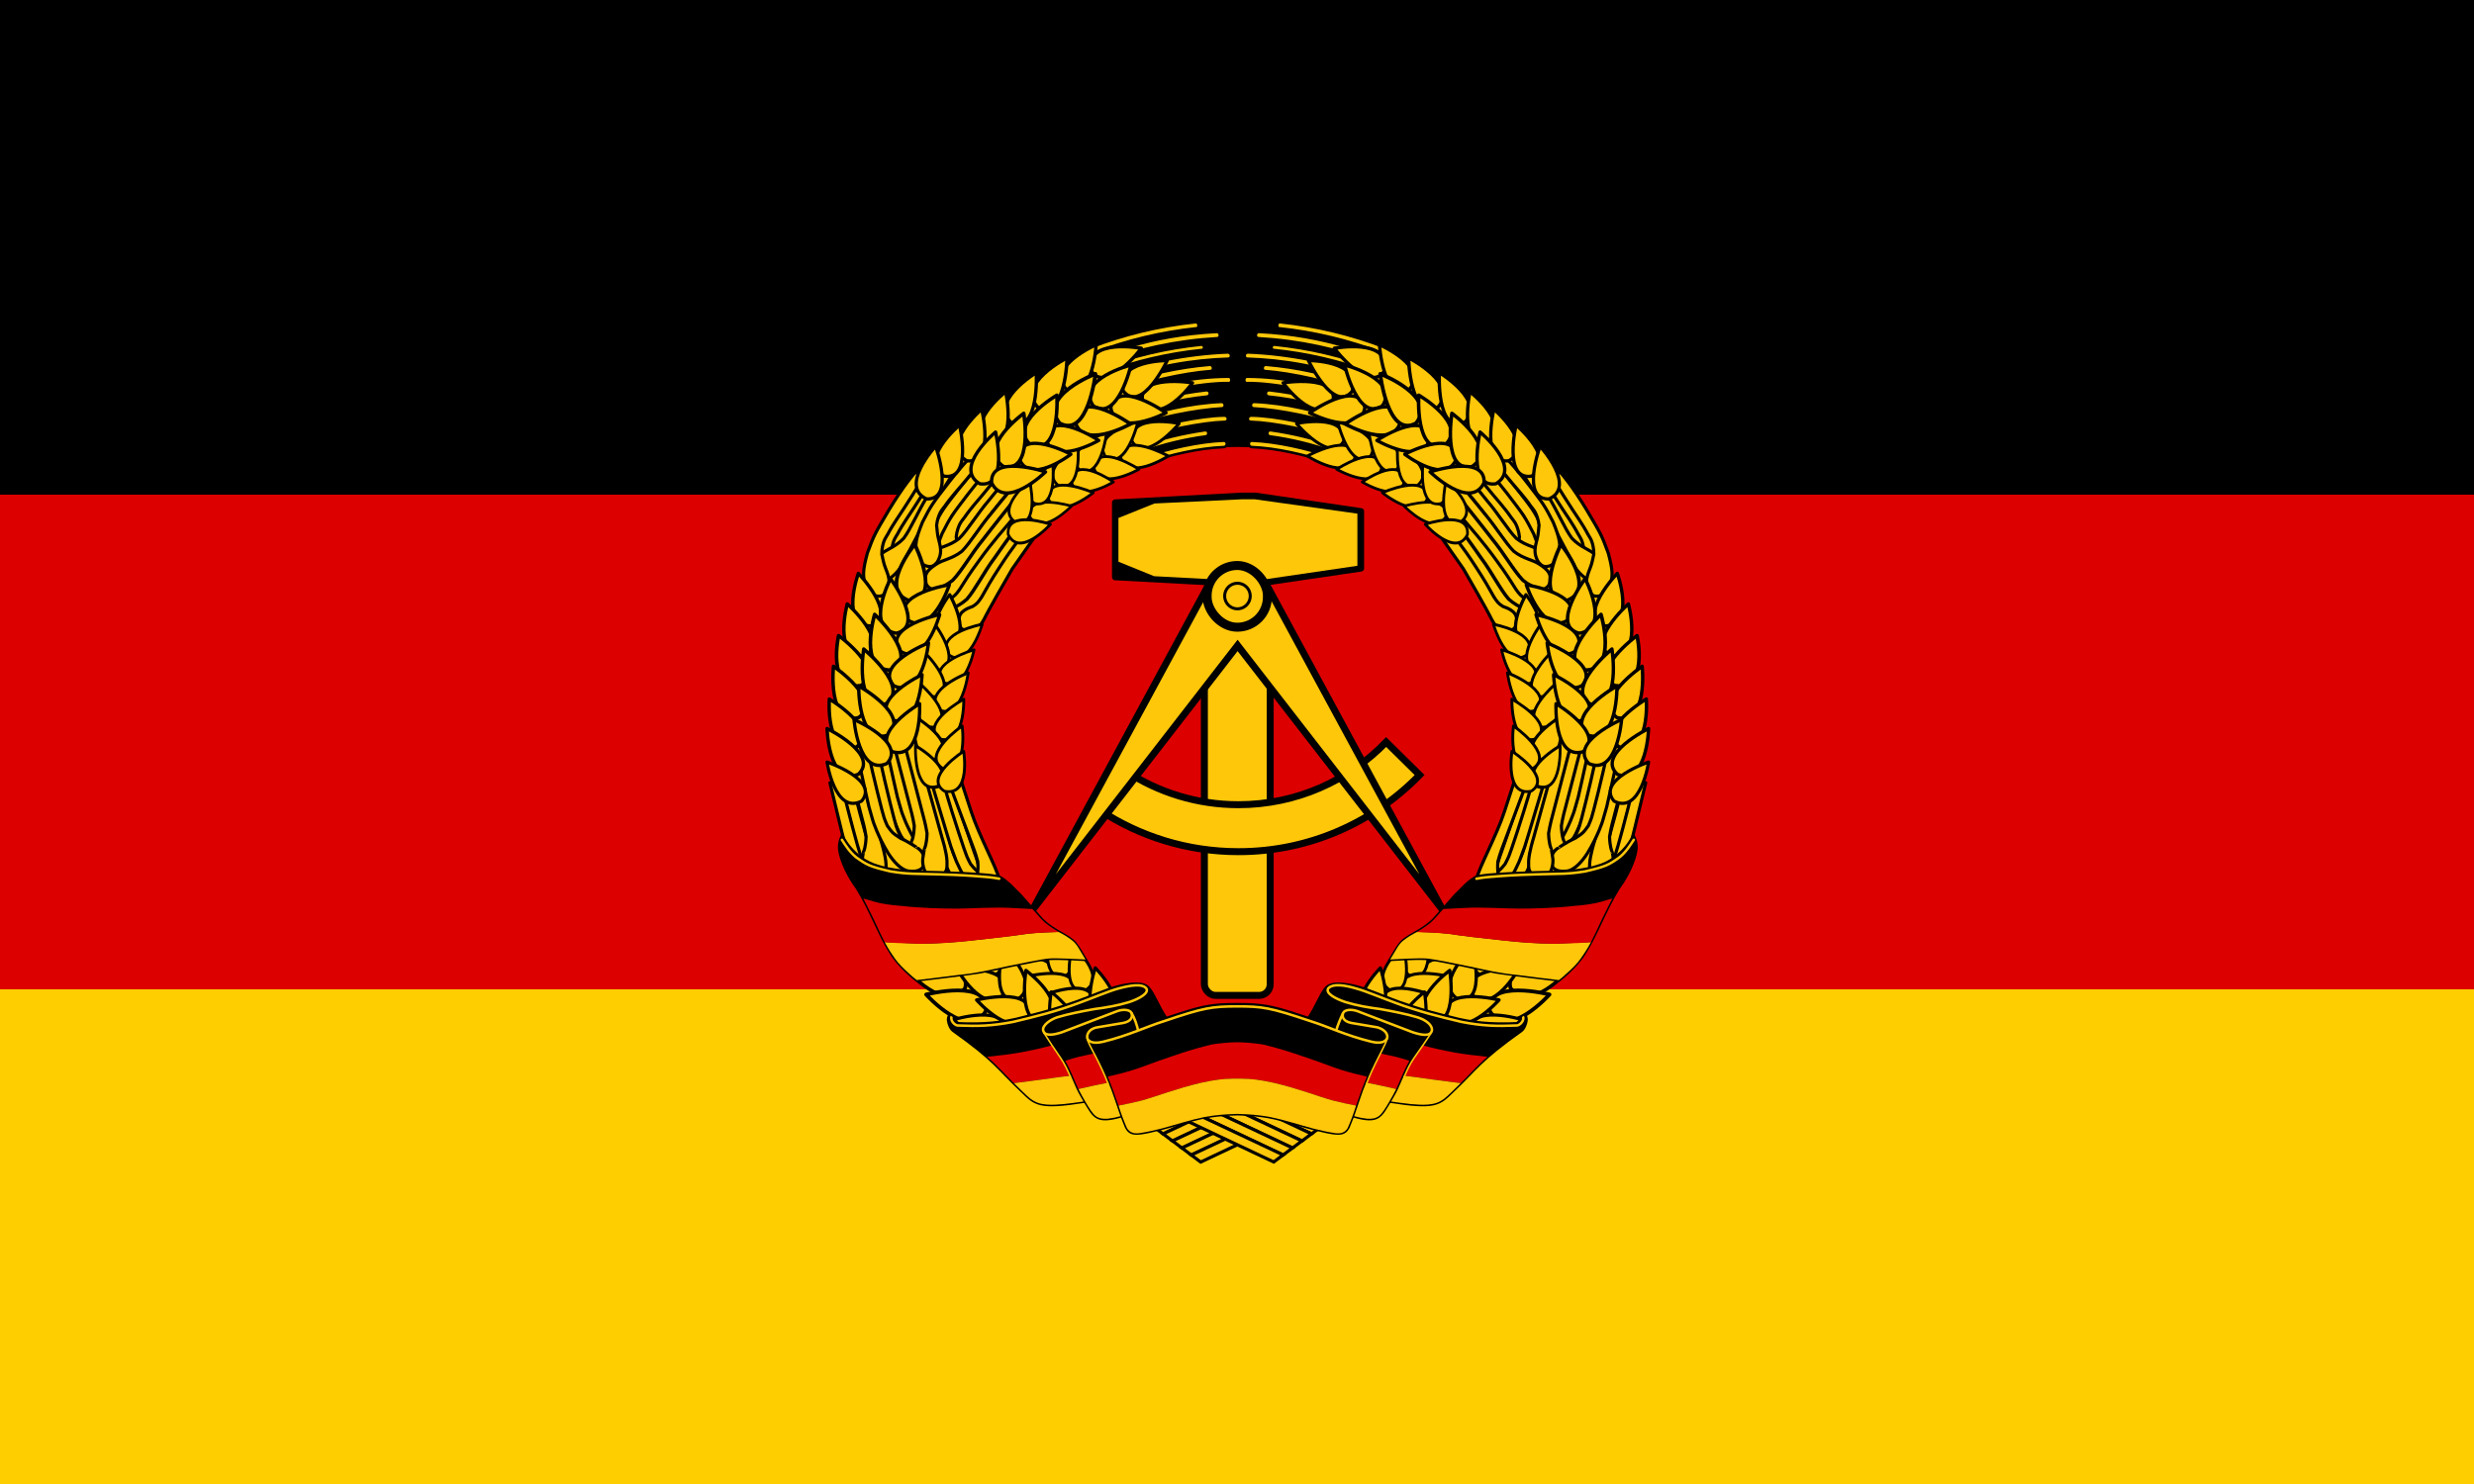 <svg height="600" width="1000" xmlns="http://www.w3.org/2000/svg" xmlns:xlink="http://www.w3.org/1999/xlink"><path d="M0 0h1000v600H0z"/><path d="M0 200h1000v400H0z" fill="#d00"/><path d="M0 400h1000v200H0z" fill="#ffce00"/><g transform="matrix(.205 0 0 .205 333.5 254.741)"><path d="M1380.83 212.442a567.315 573.47 0 1 1-1134.63 0 567.315 573.47 0 1 1 1134.63 0z" fill="#d00"/><g transform="translate(-896.575 -1479.218)"><use height="1052.36" transform="matrix(-1 0 0 1 3344.188 -55.4)" width="744.09" xlink:href="#a"/><use height="1052.36" transform="matrix(-1 0 0 1 3362.762 -41.478)" width="744.09" xlink:href="#a"/><use height="1052.36" transform="matrix(-1 0 0 1 3381.317 -27.626)" width="744.09" xlink:href="#a"/><use height="1052.36" transform="matrix(-1 0 0 1 3399.832 -13.725)" width="744.09" xlink:href="#a"/><use height="1052.36" transform="matrix(-1 0 0 1 3418.376 .166)" width="744.09" xlink:href="#a"/><use height="1052.36" transform="translate(74.619 -55.507)" width="744.09" xlink:href="#a"/><use height="1052.36" transform="translate(55.84 -41.547)" width="744.09" xlink:href="#a"/><use height="1052.36" transform="translate(37.06 -27.587)" width="744.09" xlink:href="#a"/><use height="1052.36" transform="translate(18.475 -13.765)" width="744.09" xlink:href="#a"/><path id="a" d="m1605.68 2445.31 175.51 82.98 18.55-13.92-164.76-77.69z" fill="#ffc709" stroke="#000" stroke-width="6.25"/></g><g transform="translate(-896.575 -1479.218)"><path d="m1718.03 1214.38-249.53 13.4v147l249.53 13.41h27.03l208.06-30.56v-112.69l-208.06-30.56z" stroke="#000" stroke-linejoin="round" stroke-width="12.5"/><rect fill="#ffc709" height="734.85" rx="21.87" stroke="#000" stroke-linejoin="round" stroke-width="13.75" width="129.76" x="1644.46" y="1464.95"/><path d="M2002.87 1700.09c-73.75 76.15-176.98 123.57-291.28 123.57-81.71 0-157.75-24.29-221.44-65.91l-51.9 76.72c78.5 51.66 172.4 81.81 273.34 81.81 140.09 0 266.67-58.01 357.22-151.19z" fill="#ffc709" stroke="#000" stroke-width="13.75"/><path d="m1662.75 1371.5-357.41 660.16 404.6-522.13 404.62 522.13-357.37-660.16-47.22 66.31z" fill="#ffc709" stroke="#000" stroke-width="13.75"/><path d="m1717.6 1221.35-171.41 8.22-71.18 28.57v86.28l70.25 28.57 172.34 9.15h26.27l202.27-29.67v-102.84l-202.27-28.28z" fill="#ffc709"/><rect fill="#ffc709" height="121.74" rx="59.4" stroke="#000" stroke-linejoin="round" stroke-width="17.72" width="118.79" x="1649.9" y="1351.86"/><path d="M1734.85 1412.92a26.52 26.52 0 1 1-53.04 0 26.52 26.52 0 1 1 53.04 0z" fill="#ffc709" stroke="#000" stroke-linejoin="round" stroke-width="6.25" transform="matrix(.949 0 0 .949 88.46 71.264)"/></g><g id="h"><path d="m1247.35 2299.71-224.59-251.16-88.15-315.15L966 1442.39l143.7-278.94 222.18-171.46 132.82-49.51 37.44 54.34 65.2 19.32-37.43 31.39-4.83 80.91-227.01 148.52-137.66 229.42-13.28 258.41 68.83 224.6 263.23 251.16z" fill="#ffc709" transform="translate(-896.575 -1479.218)"/><g transform="translate(-896.575 -1479.218)"><use height="1052.36" transform="rotate(-1.89 3472.059 2550.244)" width="744.09" xlink:href="#b"/><use height="1052.36" transform="rotate(-2.066 2237.846 4254.939)" width="744.09" xlink:href="#c"/><use height="1052.36" transform="translate(-120.225 6.374)" width="744.09" xlink:href="#c"/><use height="1052.36" transform="rotate(-1.146 4462.358 4277.564)" width="744.09" xlink:href="#b"/><use height="1052.36" transform="matrix(.886 0 -0 .988 147.29 -.549)" width="744.09" xlink:href="#b"/><use height="1052.36" transform="translate(56.086 -19.554)" width="744.09" xlink:href="#b"/><use height="1052.36" transform="translate(-25.226 -14.844)" width="744.09" xlink:href="#c"/><use height="1052.36" transform="rotate(-3.49 1623.3 861.92)" width="744.09" xlink:href="#c"/><use height="1052.36" transform="rotate(-1.736 3369.577 -2615.146)" width="744.09" xlink:href="#b"/><use height="1052.36" transform="translate(23.908 16.696)" width="744.09" xlink:href="#b"/><path id="b" d="M991.04 1855.71s8.82 28.99 30.21 63.99c23.74 36.42 41.25 34.85 41.25 34.85s26.61 4.85 30.37-15.94c1.4-20.79-12.67-28.28-12.67-28.75 0 .47-15.36-11.27-35.2-20.16-17.02-11.23-15.93-11-25.78-24.61-6.1-15.48-4.22-4.7-19.22-65.23s-21.25-94.22-21.72-94.22l-21.49 4.21 19.46 88.14 6.81 30.03z" fill="#ffc709" stroke="#000" stroke-linejoin="round" stroke-width="6.25"/><path id="c" d="m1049.23 1688.66 40.82 156.98s4.89 17.06 7.61 34.47c-.57 20.69-4.54 28.81-4.54 28.81-.47 0-2.6 10.95-4.01 22.2-.94 15.47 5.58 26.24 5.58 25.77 0 .47 4.99 8.28 20.16 9.69 17.5-.47 20.15-12.97 20.15-12.97s2.7-1.25 1.98-18.75c-.73-17.5-9.48-45-9.48-45l-58.75-212z" fill="#ffc709" stroke="#000" stroke-linejoin="round" stroke-width="6.25"/><use height="1052.36" transform="rotate(-4.254 2118.741 -308.623)" width="744.09" xlink:href="#b"/><path d="m1130.62 1752.82 56.1 149.93s6.54 16.22 10.96 33.1c1.48 20.6-1.66 29.22-1.66 29.22-.47.06-1.51 11.21-1.8 22.57.6 15.48 8.14 25.24 8.09 24.78.05.46 5.79 7.5 21 6.76 17.36-2.93 18.76-15.7 18.76-15.7s2.57-16.63-2.23-32.95c-3.86-20.53-40.61-87.86-55.16-133.38l-32.42-99.19z" fill="#ffc709" stroke="#000" stroke-linejoin="round" stroke-width="6.25"/></g><g transform="translate(-896.575 -1479.218)"><use height="1052.36" transform="translate(35.036 6.846)" width="744.09" xlink:href="#d"/><use height="1052.36" transform="translate(19.367 -.654)" width="744.09" xlink:href="#d"/><use height="1052.36" transform="rotate(7.458 1442.696 2300.196)" width="744.09" xlink:href="#d"/><use height="1052.36" transform="rotate(-8.402 933.961 2090.926)" width="744.09" xlink:href="#e"/><path id="d" d="M1072.69 1170.14s-21.08 23.85-50.19 72.22c-28.17 47.44-29.37 49.38-42.5 85-9.38 34.69-9.47 46.41-2.97 65.78 8.38 15.62 16.58 18.91 24.22 19.22 7.64.31 11.57-1.78 17.18-10.41 11.25-25.53-2.93-38.34-7.18-59.59s-2.49-4.91-2.5-20.65c2.34-20.9 8.9-26.37 11.72-32.01 4.22-7.97 7.2-13.98 30.78-49.17 24.52-37.54 36.25-58.17 36.25-58.17s2.59-8.39-3.08-12.5c-5.43-3.94-11.73.28-11.73.28z" fill="#ffc709" stroke="#000" stroke-width="6.25"/><use height="1052.36" transform="translate(-22.622 -33.453)" width="744.09" xlink:href="#e"/><use height="1052.36" transform="rotate(6.718 1377.74 2562.182)" width="744.09" xlink:href="#d"/><use height="1052.36" transform="translate(-5.051 -25.44)" width="744.09" xlink:href="#e"/><use height="1052.36" transform="rotate(6.949 1534.894 2190.836)" width="744.09" xlink:href="#d"/><path id="e" d="M1286.66 1173.43s-46.05 55.18-62.91 76.43c-20.14 23.13-40.43 57.03-57.5 74.06-19.89 15.63-37.5 16.1-51.25 25.94-15.63 10.32-19.06 15.94-21.25 26.25-1.72 14.07 10.53 26.25 25 23.75 14 .32 32.5-19.5 32.5-19.5s25.15-34.35 42.5-58c38.47-56.49 110.75-137.5 110.75-137.5z" fill="#ffc709" stroke="#000" stroke-width="6.25"/><use height="1052.36" transform="matrix(1.106 -.044 .053 1.048 -211.825 44.918)" width="744.09" xlink:href="#e"/><use height="1052.36" transform="rotate(2.963 1455.412 554.902)" width="744.09" xlink:href="#f"/><use height="1052.36" transform="matrix(1.125 -.125 .143 .992 -325.248 250.87)" width="744.09" xlink:href="#e"/><path id="f" d="M1324.2 1275.25s-6.23 8.37-58.65 83.36c-47.27 81.57-54.3 96.83-54.3 96.83s-7.49 15.67-15.62 20.67c-8.13 5-22.42 5.24-26.88 2.19-4.25-2.91-6.56-3.28-8.75-18.44 1.1-9.06 3.53-12.78 7.09-16.34 7.3-6.15 11.13-7.31 20.31-10.76 8.97-5.26 12.28-10.05 18.11-18.91 11.41-20.21 16.46-30.07 35.84-59.66 25.09-39.08 45.16-63.14 68.33-93.95z" fill="#ffc709" stroke="#000" stroke-width="6.25"/></g><g transform="translate(-896.575 -1479.218)"><path d="M1627.16 871.97c-72.04 7.59-141.32 24.5-206.53 49.66l5.56 11.15c65.15-24.99 133.59-41.32 202.97-48.69 6.04-.68 4.7-12.78-2-12.12z" fill="#ffc709" stroke="#000" stroke-linecap="round" stroke-linejoin="round" stroke-width="5.14"/><path d="M1668.81 891.22c-66.16 3.43-119.49 13.52-174.59 29.62-21.42 6.15-42.54 13.26-63.34 21.25l5.65 11.32c74.64-28.39 153.64-45.22 233.38-49.75 7.35-.8 6.31-12.32-1.1-12.44z" fill="#ffc709" stroke="#000" stroke-linecap="round" stroke-linejoin="round" stroke-width="5"/><path d="M1638.19 916.41c-67.28 6.84-133.74 22.31-197 46.25l4.75 9.5c62.31-23.45 127.75-38.58 193.97-45.38 6.13-.44 4.89-10.94-1.72-10.37z" fill="#ffc709" stroke="#000" stroke-linecap="round" stroke-linejoin="round" stroke-width="5"/><path d="m1449.69 979.66 5.62 11.22c88.96-32.39 168.25-44.8 236.41-46.82 7.07-.43 7.09-11.94-.94-12.37-77.42 2.68-166.49 19.97-241.09 47.97z" fill="#ffc709" stroke="#000" stroke-linecap="round" stroke-linejoin="round" stroke-width="5"/><path d="M1654.69 956.06c-59.27 4.9-125.95 18.84-194.69 44.19l5.75 11.47c59.11-21.89 138.31-39.45 191.09-43.34 7.34-1.09 5.61-12.91-2.15-12.32zM1471.38 1022.91l5.59 11.18c60.17-22.09 158.98-42.99 216.34-42.03 6.2-.48 5.69-12.04-.53-12.53-71.94-.04-147.15 16.44-221.4 43.38zM1648.13 1006.22c-56.4 6.45-112.14 19.57-165.54 39.09l5.6 11.16c50.27-18.16 105.78-32.17 161.37-37.72 8.24-1.16 7.09-13.05-1.43-12.53zM1493.75 1067.59l5.63 11.19c49.24-17.66 127.05-34.13 180-36.87 7.69-.88 6.67-12.49-1.07-12.69-61.98 2.35-129.52 19.07-184.56 38.37zM1683.91 1056.22c-45.91.35-126.34 17.26-177.97 35.66l5.62 11.21c49.35-17.46 130.66-33.53 172.94-34.53 8.52-.09 8.33-12.25-.59-12.34zM1644.75 1085.25c-43.05 6.13-85.59 16.45-126.66 30.91l5.6 11.15c39.21-14.21 82.91-24.7 123.65-30.03 7.86-1.66 5.99-13.72-2.59-12.03zM1682.31 1105.81c-47.42 1.7-109.34 15.64-153.78 31.19l5.63 11.22c41.43-14.3 100.57-28.18 148.34-29.91 8.66-.47 7.93-13.03-.19-12.5z" fill="#ffc709" stroke="#000" stroke-linecap="round" stroke-linejoin="round" stroke-width="5"/><use height="1052.36" transform="matrix(-.343 .887 -.905 -.334 3477.79 854.275)" width="744.09" xlink:href="#g"/><use height="1052.36" transform="matrix(-.615 -.669 -.684 .602 3316.868 691.159)" width="744.09" xlink:href="#g"/><use height="1052.36" transform="matrix(.083 .914 -.907 .084 3016.55 99.302)" width="744.09" xlink:href="#g"/><use height="1052.36" transform="matrix(-.533 -.689 -.688 .541 3192.195 841.39)" width="744.09" xlink:href="#g"/><use height="1052.36" transform="matrix(.19 .877 -.878 .19 2808.218 -31.802)" width="744.09" xlink:href="#g"/><use height="1052.36" transform="matrix(-.491 -.685 -.654 .547 3044.978 852.348)" width="744.09" xlink:href="#g"/><use height="1052.36" transform="matrix(.366 .78 -.814 .351 2481.48 -198.43)" width="744.09" xlink:href="#g"/><use height="1052.36" transform="matrix(-.637 -.598 -.6 .653 3042.67 610.864)" width="744.09" xlink:href="#g"/><use height="1052.36" transform="matrix(-.67 -.481 -.485 .675 2829.417 493.665)" width="744.09" xlink:href="#g"/><use height="1052.36" transform="matrix(.371 .758 -.797 .353 2397.734 -146.032)" width="744.09" xlink:href="#g"/><use height="1052.36" transform="matrix(.463 .718 -.743 .447 2175.161 -239.825)" width="744.09" xlink:href="#g"/><use height="1052.36" transform="matrix(-.676 -.537 -.485 .733 2793.343 479.053)" width="744.09" xlink:href="#g"/><use height="1052.36" transform="matrix(-.346 1.022 -.995 -.353 3562.619 617.3)" width="744.09" xlink:href="#g"/><use height="1052.36" transform="matrix(.276 .987 -1.002 .271 2925.568 -443.521)" width="744.09" xlink:href="#g"/><use height="1052.36" transform="matrix(.329 1.06 -1.033 .339 2874.447 -601.977)" width="744.09" xlink:href="#g"/><use height="1052.36" transform="matrix(.394 1.005 -.975 .407 2654.295 -641.523)" width="744.09" xlink:href="#g"/><use height="1052.36" transform="matrix(.529 .875 -.893 .511 2329.721 -667.553)" width="744.09" xlink:href="#g"/><use height="1052.36" transform="matrix(.553 .869 -.872 .55 2224.343 -695.508)" width="744.09" xlink:href="#g"/><use height="1052.36" transform="matrix(.546 .87 -.876 .539 2193.914 -646.094)" width="744.09" xlink:href="#g"/><use height="1052.36" transform="matrix(.643 .795 -.795 .644 1918.417 -719.244)" width="744.09" xlink:href="#g"/><use height="1052.36" transform="matrix(-.902 -.482 -.476 .914 3261.291 -164.293)" width="744.09" xlink:href="#g"/><use height="1052.36" transform="matrix(-.151 1.076 -.989 -.165 3427.625 265.658)" width="744.09" xlink:href="#g"/><use height="1052.36" transform="matrix(-.625 -.863 -.861 .626 3629.281 738.96)" width="744.09" xlink:href="#g"/><use height="1052.36" transform="matrix(.113 1.054 -1.068 .112 3255.83 -187.438)" width="744.09" xlink:href="#g"/><use height="1052.36" transform="matrix(-.643 -.895 -.86 .669 3573.671 714.918)" width="744.09" xlink:href="#g"/><use height="1052.36" transform="matrix(-.631 -.811 -.803 .638 3401.265 725.676)" width="744.09" xlink:href="#g"/><use height="1052.36" transform="matrix(.243 1.15 -1.131 .247 3178.236 -491.238)" width="744.09" xlink:href="#g"/><use height="1052.36" transform="matrix(.42 .998 -1.023 .41 2755.035 -595.91)" width="744.09" xlink:href="#g"/><use height="1052.36" transform="matrix(-.701 -.75 -.713 .736 3252.822 527.553)" width="744.09" xlink:href="#g"/><use height="1052.36" transform="matrix(.518 .963 -.977 .51 2521.404 -702.495)" width="744.09" xlink:href="#g"/><use height="1052.36" transform="matrix(.555 .88 -.893 .547 2286.381 -655.249)" width="744.09" xlink:href="#g"/><use height="1052.36" transform="matrix(-.843 -.63 -.636 .836 3196.744 280.274)" width="744.09" xlink:href="#g"/></g><g transform="translate(-896.575 -1479.218)"><use height="1052.36" transform="matrix(1.026 -.528 .573 .907 -861.66 1048.425)" width="744.09" xlink:href="#g"/><use height="1052.36" transform="matrix(.997 -.643 .649 .987 -930.816 1060.041)" width="744.09" xlink:href="#g"/><use height="1052.36" transform="rotate(-35.456 1819.807 1602.72)" width="744.09" xlink:href="#g"/><use height="1052.36" transform="matrix(-.638 .77 .77 .638 447.743 256.136)" width="744.09" xlink:href="#g"/><use height="1052.36" transform="matrix(.97 -.373 .369 .981 -359.44 775.603)" width="744.09" xlink:href="#g"/><use height="1052.36" transform="rotate(-29.284 1819.139 1266.904)" width="744.09" xlink:href="#g"/><use height="1052.36" transform="matrix(-.582 .852 .843 .588 306.333 315.273)" width="744.09" xlink:href="#g"/><use height="1052.36" transform="matrix(.884 -.56 .565 .875 -583.406 1190.914)" width="744.09" xlink:href="#g"/><use height="1052.36" transform="matrix(-.464 .835 .805 .521 355.423 408.478)" width="744.09" xlink:href="#g"/><use height="1052.36" transform="matrix(.801 -.522 .523 .8 -338.183 1241.306)" width="744.09" xlink:href="#g"/><use height="1052.36" transform="matrix(-.508 .751 .761 .494 518.206 565.62)" width="744.09" xlink:href="#g"/><use height="1052.36" transform="rotate(-40.916 1730.382 1401.82)" width="744.09" xlink:href="#g"/><use height="1052.36" transform="matrix(-.486 .917 .919 .485 131.567 481.125)" width="744.09" xlink:href="#g"/><use height="1052.36" transform="matrix(-.479 .878 .878 .479 246.401 569.174)" width="744.09" xlink:href="#g"/><use height="1052.36" transform="matrix(-.6 .8 .8 .6 577.924 381.368)" width="744.09" xlink:href="#g"/></g><g transform="translate(-896.575 -1479.218)"><use height="1052.36" transform="matrix(.936 .489 -.497 .916 983.921 -666.368)" width="744.09" xlink:href="#g"/><use height="1052.36" transform="matrix(.98 .422 -.428 .957 802.465 -617.112)" width="744.09" xlink:href="#g"/><use height="1052.36" transform="matrix(1.065 .358 -.386 .966 635.747 -512.668)" width="744.09" xlink:href="#g"/><use height="1052.36" transform="matrix(1.034 .279 -.273 1.068 457.004 -558.32)" width="744.09" xlink:href="#g"/><use height="1052.36" transform="matrix(1.049 .23 -.236 1.025 370.937 -374.891)" width="744.09" xlink:href="#g"/><use height="1052.36" transform="matrix(.804 .782 -.836 .751 1803.706 -700.167)" width="744.09" xlink:href="#g"/><use height="1052.36" transform="matrix(-1.042 -.175 -.177 1.033 2387.776 -249.43)" width="744.09" xlink:href="#g"/><use height="1052.36" transform="matrix(.88 .611 -.627 .857 1323.951 -663.133)" width="744.09" xlink:href="#g"/><use height="1052.36" transform="matrix(.72 .61 -.708 .692 1725.51 -343.746)" width="744.09" xlink:href="#g"/><use height="1052.36" transform="matrix(-.84 -.141 -.129 .896 2187.226 36.142)" width="744.09" xlink:href="#g"/><use height="1052.36" transform="matrix(.742 .471 -.501 .793 1313.941 -339.037)" width="744.09" xlink:href="#g"/><use height="1052.36" transform="matrix(-1.023 -.129 -.128 1.034 2266.341 -233.742)" width="744.09" xlink:href="#g"/><use height="1052.36" transform="matrix(1.028 .468 -.476 1.01 896.681 -729.98)" width="744.09" xlink:href="#g"/><use height="1052.36" transform="matrix(-.87 -.036 -.036 .853 2036.286 66.667)" width="744.09" xlink:href="#g"/><use height="1052.36" transform="matrix(.792 .389 -.447 .757 1159.631 -141.373)" width="744.09" xlink:href="#g"/><use height="1052.36" transform="matrix(-1.059 .051 .052 1.053 1963.583 -373.046)" width="744.09" xlink:href="#g"/><use height="1052.36" transform="matrix(1.012 .363 -.338 1.087 649.492 -700.972)" width="744.09" xlink:href="#g"/><use height="1052.36" transform="matrix(-.873 .014 .011 .927 1945.742 -61.61)" width="744.09" xlink:href="#g"/><use height="1052.36" transform="matrix(.821 .328 -.366 .806 982.138 -111.394)" width="744.09" xlink:href="#g"/><use height="1052.36" transform="matrix(-1.038 .123 .123 1.041 1808.458 -354.409)" width="744.09" xlink:href="#g"/><use height="1052.36" transform="matrix(1.053 .183 -.175 1.098 319.075 -485.403)" width="744.09" xlink:href="#g"/><use height="1052.36" transform="matrix(1.048 .13 -.129 1.058 181.218 -283.991)" width="744.09" xlink:href="#g"/><use height="1052.36" transform="matrix(-.89 .163 .16 .871 1693.077 -46.42)" width="744.09" xlink:href="#g"/><use height="1052.36" transform="matrix(.942 .196 -.25 .906 659.685 -102.943)" width="744.09" xlink:href="#g"/><use height="1052.36" transform="matrix(-1.017 .21 .202 1.042 1647.379 -377.175)" width="744.09" xlink:href="#g"/><use height="1052.36" transform="matrix(1.029 .072 -.07 1.063 148.846 -258.281)" width="744.09" xlink:href="#g"/><use height="1052.36" transform="matrix(-.865 .245 .253 .862 1505.641 -51.742)" width="744.09" xlink:href="#g"/><use height="1052.36" transform="matrix(.84 .135 -.167 .915 608.985 -5.917)" width="744.09" xlink:href="#g"/><use height="1052.36" transform="matrix(-.868 .211 .273 .834 1476.512 77.494)" width="744.09" xlink:href="#g"/><path id="g" d="M900.43 1739.54s15.46 103.82 68.07 77.08c35.91-41.93-68.07-77.08-68.07-77.08z" fill="#ffc709" stroke="#000" stroke-linejoin="round" stroke-width="6.29"/></g><path d="M203.805 476.442s-58.75.73-97.94-11.7c-51.44-14.06-71.93-61.6-71.93-61.6s-7.54 10.89-7.07 26.37c.47 14.08 10.53 46.57 35.78 80.97 26.19 42.38 44.02 92.35 65.14 125.16 16.89 29.53 52.55 56.25 52.55 56.25s113.48-13.56 124.46-15.91c14.61-2.23 114.88-25.34 137.38-26.59s73.59 2.03 73.59 2.03-17.98-33.12-26.67-39.53c-17.36-14.38-38.34-20.24-60.06-41.25-11.86-13.03-31.86-36.09-43.11-48.59-14.07-13.44-24.69-26.67-40-35.29-12.5-8.15-142.12-10.32-142.12-10.32z" stroke="#000" stroke-width="3.12"/><path d="M1356.85 2074.5s-41.71 1.06-61.79 3.63c-22.19 3.51-69.89 9.28-108.19 13.2-34.4 3.8-63.54 6.02-102.37 6.43l-70.52-3.23c2.25 4.19 8.53 15.46 14.77 24.42 7.5 11.49 13.4 19.14 27.12 31.92 11.27 10.67 18.22 16.21 21.45 18.68 8.45-.94 61.8-7.33 83.34-10.31 35.43-3.45 53.42-8.19 94.22-16.84 21.33-4.35 70.77-14.75 83.63-15.46 14.51-1.17 66.09 1.55 71.49 2.02-3.4-5.59-7.44-12.28-13.09-21.8-8-13.51-14.19-16.99-25.44-24.52-4.46-2.9-14.25-7.99-14.62-8.14z" fill="#ffc709" transform="translate(-896.575 -1479.218)"/><path d="M972.03 2008.78c3.29 6.1 11.95 23.58 19.69 39.21 9.9 21.42 15.36 33.09 22.59 47.14 15.72 1.17 31.06 1.62 70.2 2.87 38.83-.41 67.95-2.63 102.36-6.42 38.29-3.91 86.01-9.64 108.21-13.14 20.08-2.56 62.42-3.58 62.42-3.58s-18.81-11.37-27.56-18.87c-10.86-10.08-15.85-17.27-24.71-26.6-11.49-.94-27.5-1.01-45-2.26-30.63-1.72-77.73 1.48-103.98 1.48s-70.63-.89-108.05-5.25c-50.8-3.65-63.03-12-76.17-14.58z" fill="#d00" transform="translate(-896.575 -1479.218)"/><path d="M33.155 413.672c7.78 12.04 15.61 24.31 28.13 34.53 21.25 15.17 26.73 18.18 67.78 27.82 36.99 5.85 45.32 4.23 94.64 5.75 48.06 1.48 61.95 2.6 93.04 5.12 15.03 1.21 20.06 2.47 26.53 3.51" fill="none" stroke="#ffc709" stroke-linecap="round" stroke-width="5"/></g><use height="1052.36" transform="matrix(-1 0 0 1 1627.635 0)" width="744.09" xlink:href="#h"/><path d="M612.805 696.562c-6.86.06-14.16 1.01-21.22 2.25-47.09 8.16-82.57 35.76-199.88 63.5-40.41 11.07-81.72 14.69-129.44 12.31-3.52-.98-6.35-4.94-6.4-9.09l-11.5-6.56c-5.03 7.77-1.97 15.72-.16 20.56 1.49 3.98 3.86 8.49 7.38 11.28 84.81 60.39 86.99 73.38 135.78 119.41 26.9 26.51 35.01 34.9 124.56 20.69 17.67 28.65 21.49 43.59 72.44 28.78l8.56 21.47c7.92 14.79 18.78 15.02 46.34 9.15 71.38-15.35 92.03-32.76 173.54-34.56 81.53 1.8 102.17 19.2 173.56 34.56 27.56 5.87 38.42 5.64 46.34-9.15l8.56-21.47c50.96 14.81 54.78-.13 72.44-28.78 89.56 14.21 97.67 5.82 124.56-20.69 48.79-46.03 50.97-59.02 135.79-119.41 3.51-2.79 5.85-7.3 7.34-11.28 1.81-4.84 4.91-12.79-.13-20.56l-11.5 6.56c-.05 4.15-2.88 8.11-6.4 9.09-47.72 2.38-89.03-1.24-129.44-12.31-117.31-27.74-152.79-55.34-199.87-63.5-18.84-3.31-39.5-4.56-48.29 7.66-10.14 12.37-18.57 35.85-33.09 57.72-27.23-8.65-48.85-16.62-71.12-21.32-29.76-6.26-51.21-5.88-68.75-5.88-17.26 0-38.98-.38-68.72 5.88-22.28 4.7-43.9 12.67-71.13 21.32-14.52-21.87-22.94-45.35-33.09-57.72-5.49-7.64-15.64-10-27.06-9.91z" stroke="#000" stroke-width="3.13"/><path d="M604.115 754.902c7.34 13.07 10.33 23.42 13.17 34.8" fill="none" stroke="#ffc709" stroke-width="5"/><path d="M319.735 841.622c29.99-3.25 38.72-4.07 63.52-8.19 23.26-4.25 42.47-8.51 63.38-14.16 6.33 9.42 12.22 18.47 18.78 27.82 5.88 9.37 8.5 12.82 17.62 32.14-18.82 1.71-34.4 4.57-54.2 7.1-16.99 2.22-36.47 4.88-56.4 7.32-7.64-7.49-13.47-13.62-21.79-22.24-10.15-10.23-17.89-18.2-30.91-29.79zM530.115 835.222c-30.18 6.36-33.92 6.97-56.58 14.31 11.51 20.05 17.96 38.98 25.98 55.64 23.24-5.27 35.06-7.72 57.57-12.36l-11.41-24.5z" fill="#d00"/><path d="M372.345 893.592c18.44-2.19 36.55-4.72 55.33-7.17 21.95-2.95 36.72-5.42 56.88-7.43 4.16 9.68 6.3 14.89 11.24 25.78 4.13 9.09 9.59 17.71 13.7 25.05-13.35 1.86-23.57 3.45-38.25 4.98-15.85 1.33-21.58 1.84-34.4 1.02-12.61-1.14-21.84-3.61-33.06-12.38-7.26-5.85-18.81-17.61-31.44-29.85zM499.525 905.172c20.06-4.68 38.05-8.47 59.22-12.7 5.04 12.15 7.01 17.69 11.31 30.21 4.48 12.61 8.22 24.02 12.33 36.03-10.06 2.71-13.8 3.55-25.04 5-9.09.67-17.58-.3-24.14-5.57-5.26-3.79-12.75-15.3-19.8-27.63-5.32-9.49-9-15.26-13.88-25.34z" fill="#ffc709"/><path d="M801.205 813.282c-17.64.95-35.26 3.18-41.03 4.56-33.99 8.32-54.28 15.41-77.53 23.22-41.16 13.76-54.13 20.08-77.28 27.16-18.32 5.61-31.32 8.64-48 12.47 8.02 19.03 14.01 36.37 21.22 57.09 20.94-3.6 37.72-7.34 58.59-13.62 23.4-7.71 43.97-14.27 69.19-21.91 21.82-6.61 37.31-10.33 66.34-15.25 11.59-1.09 20.03-1.77 28.81-2.06v.03c4.19-.14 7.77-.2 11.29-.22 3.52.02 7.11.08 11.31.22v-.03c8.78.3 17.23.97 28.81 2.06 29.03 4.92 44.52 8.64 66.34 15.25 25.22 7.64 45.79 14.2 69.19 21.91 20.87 6.28 37.66 10.02 58.6 13.62 7.21-20.72 13.2-38.06 21.21-57.09-16.67-3.83-29.68-6.86-48-12.47-23.15-7.08-36.12-13.4-77.28-27.16-23.25-7.81-43.54-14.9-77.53-23.22-5.77-1.38-23.39-3.61-41.03-4.56-10.8-.45-12.47-.45-23.22 0z" fill="#d00"/><path d="M802.955 884.722v.06c-19.31.33-32.89 1.89-61.72 8.09-47.74 11.11-89.45 27.46-116.9 34.97-16.16 4.09-30.12 6.98-45.72 10.07 5.12 16.14 10.71 30.88 16.56 44.25 6.16 10.05 14.93 11.19 24.5 10.06 15.28-2.35 27.85-5.05 43.31-9.03 30.72-8.27 55.78-16.82 85.13-22.82 23.46-4.26 42.07-5.5 64.69-6.15 22.61.65 41.21 1.89 64.68 6.15 29.35 6 54.44 14.55 85.16 22.82 15.47 3.98 28.03 6.68 43.31 9.03 9.57 1.13 18.35-.01 24.5-10.06 5.85-13.37 11.44-28.11 16.56-44.25-15.6-3.09-29.59-5.98-45.75-10.07-27.45-7.51-69.13-23.86-116.87-34.97-28.82-6.19-42.42-7.76-61.72-8.09v-.06c-3.79-.02-6.58.03-9.87.03-3.29 0-6.07-.05-9.85-.03z" fill="#ffc709"/><path d="M1021.245 755.682c-5.78 12.04-10.32 23.15-13.42 34.02" fill="none" stroke="#ffc709" stroke-width="5"/><path d="M1305.895 841.622c-29.99-3.25-38.73-4.07-63.53-8.19-23.26-4.25-42.46-8.51-63.37-14.16-6.33 9.42-12.23 18.47-18.79 27.82-5.88 9.37-8.49 12.82-17.62 32.14 18.83 1.71 34.4 4.57 54.21 7.1 16.99 2.22 36.46 4.88 56.39 7.32 7.65-7.49 13.48-13.62 21.79-22.24 10.16-10.23 17.9-18.2 30.92-29.79zM1095.515 835.222c30.18 6.36 33.91 6.97 56.58 14.31-11.52 20.05-17.97 38.98-25.98 55.64-23.25-5.27-35.07-7.72-57.57-12.36l11.4-24.5z" fill="#d00"/><path d="M1253.275 893.592c-18.44-2.19-36.55-4.72-55.32-7.17-21.95-2.95-36.73-5.42-56.88-7.43-4.17 9.68-6.31 14.89-11.25 25.78-4.13 9.09-9.58 17.71-13.69 25.05 13.34 1.86 23.57 3.45 38.24 4.98 15.85 1.33 21.58 1.84 34.4 1.02 12.62-1.14 21.85-3.61 33.07-12.38 7.26-5.85 18.8-17.61 31.43-29.85zM1126.095 905.172c-20.05-4.68-38.05-8.47-59.22-12.7-5.04 12.15-7.01 17.69-11.31 30.21-4.48 12.61-8.22 24.02-12.32 36.03 10.05 2.71 13.79 3.55 25.03 5 9.09.67 17.58-.3 24.15-5.57 5.26-3.79 12.75-15.3 19.79-27.63 5.32-9.49 9.01-15.26 13.88-25.34z" fill="#ffc709"/><path d="M517.055 807.392c4.8 13.35 15.25 30.37 22.05 44.73 2.9 5.54 12.28 25.16 19.09 43.1M430.715 793.282c11.19 17.49 21.65 33.53 33.62 50.68 8.63 12.57 14.02 24.8 19.55 37.43M1194.655 795.102c-11.19 17.48-21.4 31.71-33.37 48.86-8.62 12.57-14.02 24.8-19.55 37.43M1108.495 806.112c-4.79 13.35-15.24 31.67-22.05 46.03-2.9 5.54-12.28 25.16-19.08 43.1" fill="none" stroke="#ffc709" stroke-width="3.13"/><path d="M249.795 762.022c-1.84 2.8-.62 7.08.8 9.66 1.21 2.19 5.21 7.42 10.62 8.18 40.88 1.61 67.19 1.09 109.44-7.02 44.63-10.55 84.82-20.5 129.96-37.38 26.56-9.58 58.2-23.15 77.2-28.33 23.89-6.43 47.25-10.47 55.56-.32 5.97 9.34-13.87 20.31-33.89 26.95-23.27 7.06-45.17 10.68-68.57 13.76-24.71 4.52-50.93 9.45-73.03 16.18-13.83 4.47-29.64 15.73-27.94 25.57 2.86 12.86 21.18 9.19 37.51 3.78l108.34-41.37c12.35-4.51 25.61-2.99 28.4 3.64 2.45 6.79.5 16.19-16.16 19.54l-51.87 8.76c-18.41 3.34-20.46 16.72-19.07 21.54 1.55 5.02 9.03 12.04 31.19 6.75 50.88-12.46 86.36-30.15 119.23-40.27 80.1-27.2 95-29.25 145.21-29.45 48.44.1 63.79 1.77 145.38 29.45 32.87 10.12 68.35 27.81 119.23 40.27 22.16 5.29 29.39-2.51 30.93-7.53 1.4-4.82-1.18-15.35-18.8-20.76l-51.87-8.76c-16.66-3.35-18.61-12.75-16.17-19.54 2.8-6.63 16.05-8.15 28.4-3.64l108.34 41.37c16.34 5.41 35.43 9.6 38.3-3.26 1.7-9.84-11.01-20.84-28.73-26.09-22.1-6.73-48.32-11.66-73.02-16.18-23.41-3.08-45.3-6.7-68.57-13.76-20.03-6.64-39.87-17.35-34.16-26.95 9.62-10.41 33.49-6.37 55.82.32 19 5.18 50.65 18.75 77.21 28.33 45.14 16.88 85.32 26.83 129.96 37.38 42.24 8.11 68.55 8.63 109.44 7.02 5.41-.76 9.41-5.99 10.62-8.18 1.42-2.58 2.64-6.86.79-9.66" fill="none" stroke="#ffc709" stroke-width="5"/></g></svg>